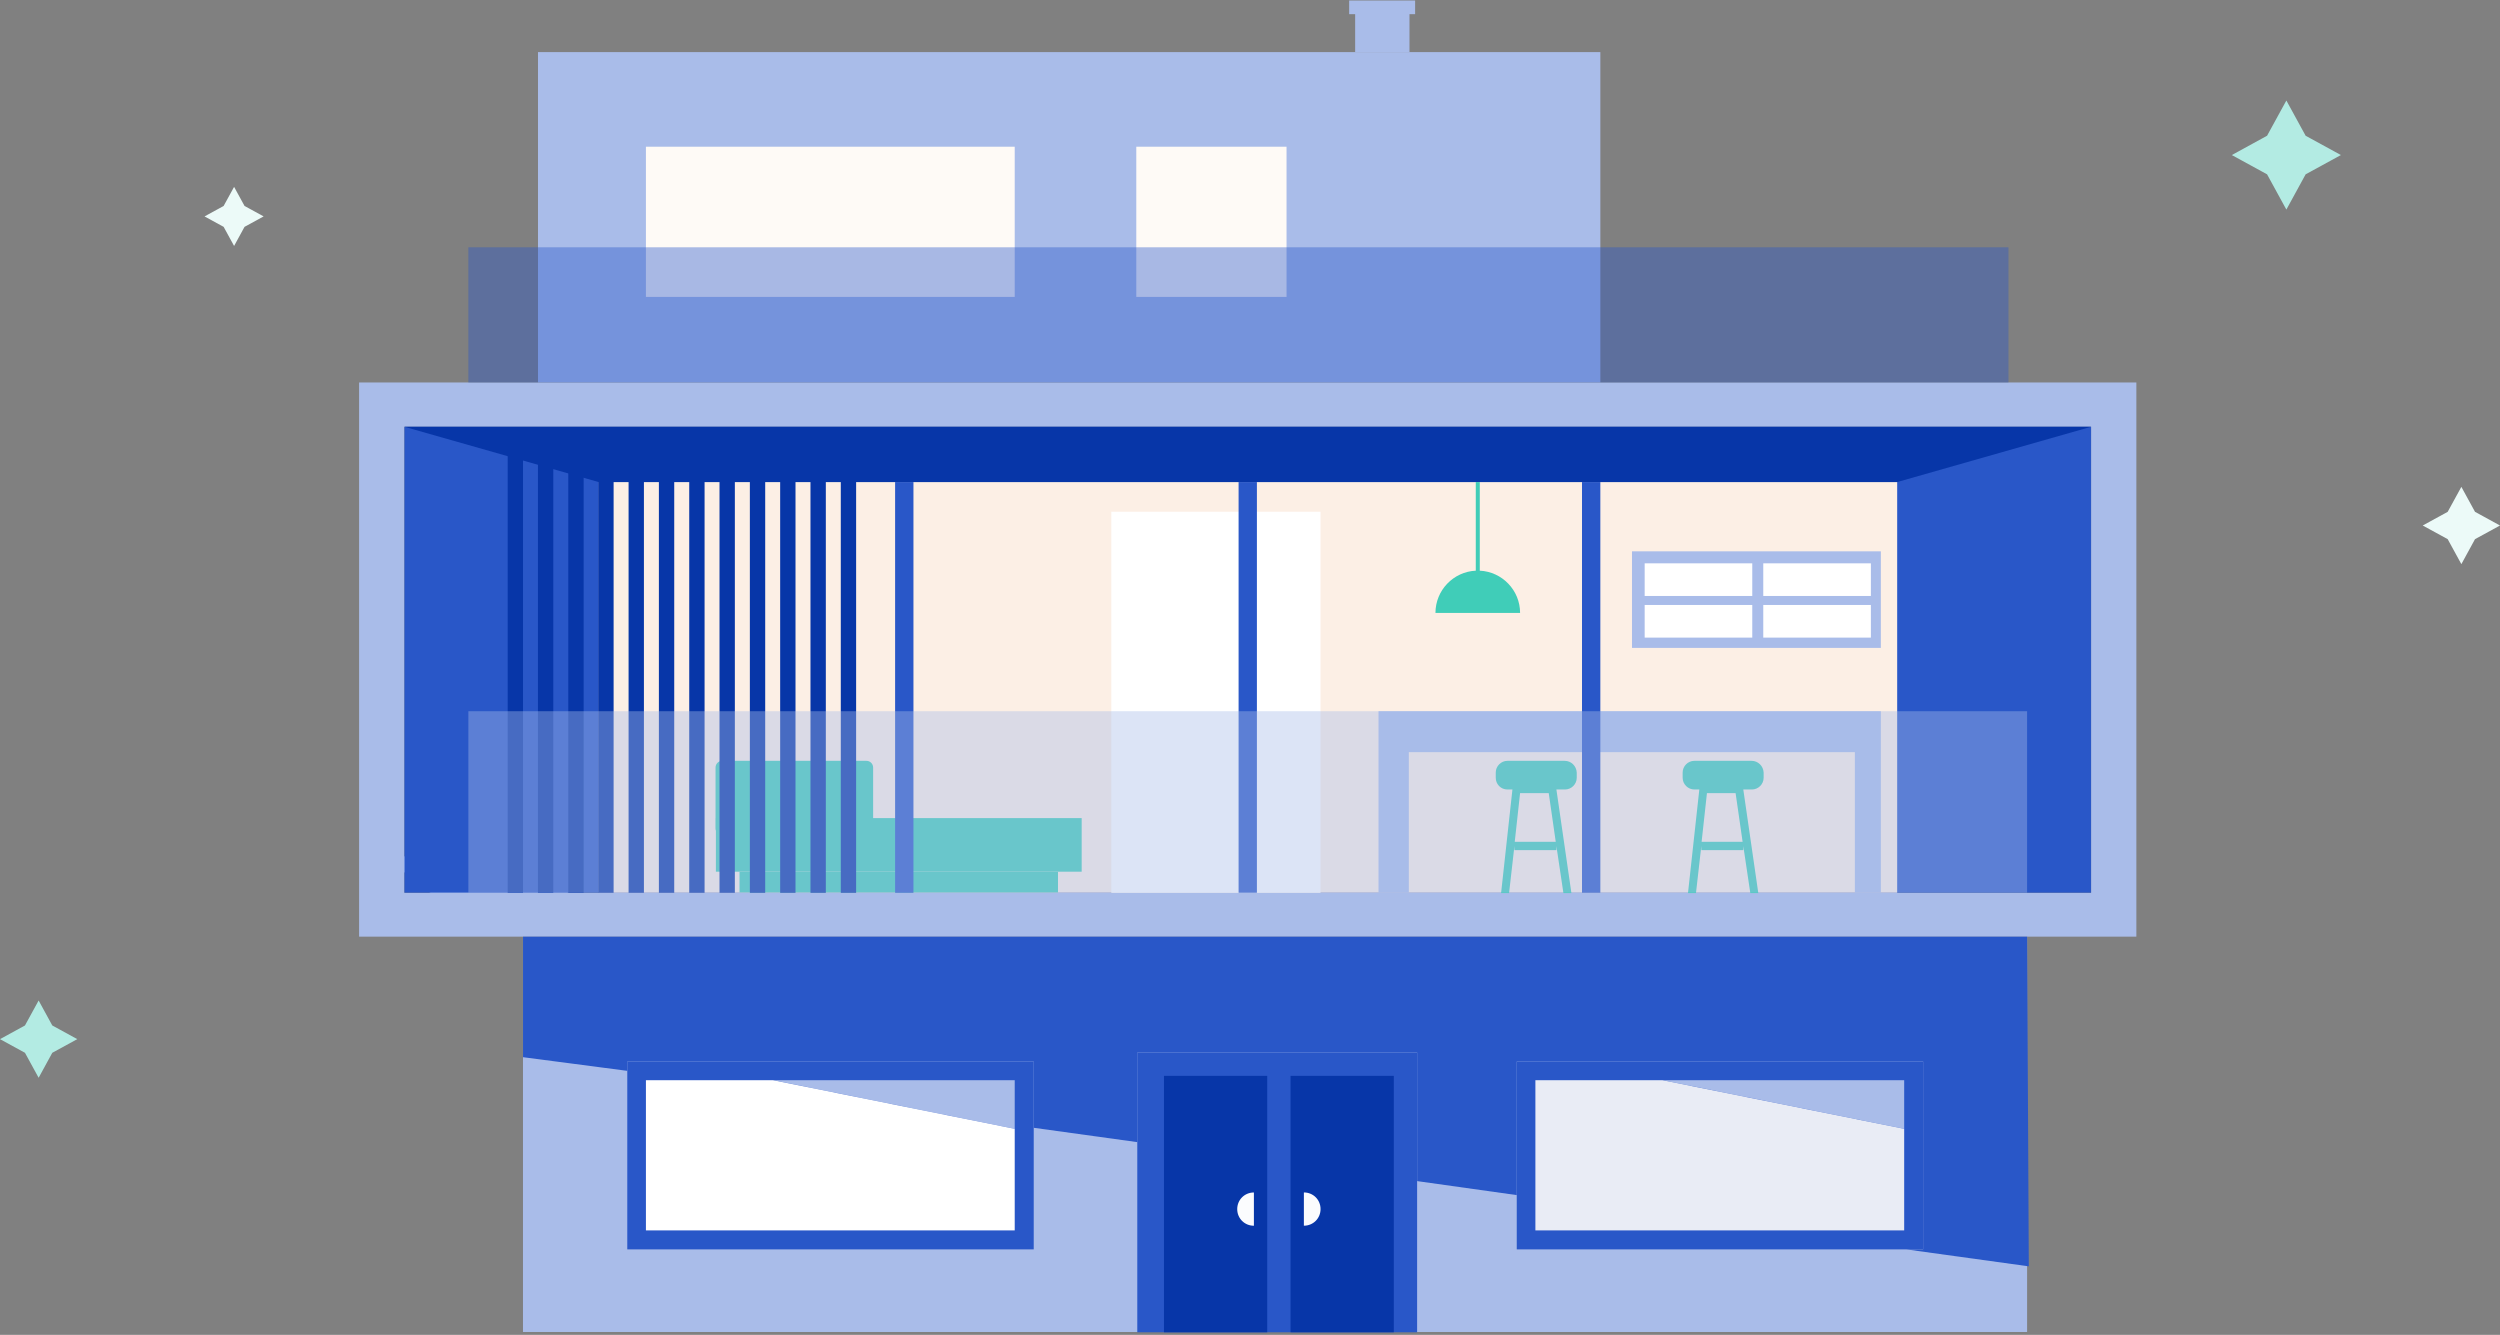 <?xml version="1.0" encoding="UTF-8"?> <svg xmlns="http://www.w3.org/2000/svg" width="442" height="236" viewBox="0 0 442 236" fill="none"><rect x="0" y="0" width="442" height="236" fill="#808080" stroke="none"/><path d="M119.971 115.729C119.971 115.729 97.946 126.209 89.993 140.107C82.04 154.005 66.258 148.818 71.322 154.064C76.386 159.304 87.694 165.899 104.661 155.479C121.621 144.999 118.798 139.819 132.929 136.989C147.066 134.225 166.857 108.374 146.476 110.142C126.096 111.904 119.971 115.729 119.971 115.729Z" fill="#E3E9F8"></path><path d="M63.487 67.622V165.598H377.709V67.622H63.487ZM369.704 157.83H71.499V75.456H369.704V157.83Z" fill="#A9BCE9"></path><path d="M369.704 75.456H71.499V157.83H369.704V75.456Z" fill="#2957C8"></path><path d="M335.422 85.228H105.833V157.824H335.422V85.228Z" fill="#FCEFE5"></path><path d="M191.24 144.639H126.568V154.116H191.24V144.639Z" fill="#40CDB8"></path><path d="M187.053 154.123H130.747V157.771H187.053V154.123Z" fill="#40CDB8"></path><path d="M153.191 134.514H127.687C127.039 134.514 126.508 135.044 126.508 135.693V146.467C126.508 147.115 127.039 147.646 127.687 147.646H153.191C153.839 147.646 154.37 147.115 154.37 146.467V135.693C154.37 135.044 153.839 134.514 153.191 134.514Z" fill="#40CDB8"></path><path d="M233.468 90.474H196.48V157.83H233.468V90.474Z" fill="white"></path><path d="M71.499 75.456L105.833 85.228H335.422L369.704 75.456H71.499Z" fill="#0736A8"></path><path d="M260.917 85.228H261.624V100.896C265.582 101.082 268.752 104.36 268.752 108.368H253.789C253.789 104.366 256.953 101.082 260.917 100.896V85.228Z" fill="#40CDB8"></path><path d="M332.533 97.475H288.536V114.55H332.533V97.475Z" fill="#A9BCE9"></path><path fill-rule="evenodd" clip-rule="evenodd" d="M266.511 134.514H276.639C277.76 134.514 278.703 135.398 278.768 136.577V137.52C278.768 138.64 277.825 139.583 276.705 139.583H275.172L277.825 157.896H276.41L275.172 149.591V150.298H267.749V149.591L266.806 157.896H265.391L267.396 139.583H266.511C265.332 139.583 264.448 138.64 264.448 137.52V136.577C264.448 135.457 265.391 134.514 266.511 134.514ZM268.752 140.225L267.808 148.825H275.054L273.816 140.225H268.752Z" fill="#40CDB8"></path><path fill-rule="evenodd" clip-rule="evenodd" d="M299.555 134.514H309.683C310.803 134.514 311.747 135.398 311.812 136.577V137.52C311.812 138.64 310.869 139.583 309.748 139.583H308.216L310.869 157.896H309.454L308.216 149.591V150.298H300.793V149.591L299.85 157.896H298.435L300.439 139.583H299.555C298.435 139.583 297.491 138.64 297.491 137.52V136.577C297.491 135.457 298.435 134.514 299.555 134.514ZM301.789 140.225L300.846 148.825H308.091L306.853 140.225H301.789Z" fill="#40CDB8"></path><path d="M309.801 106.959H290.777V112.729H309.801V106.959Z" fill="white"></path><path d="M309.801 99.597H290.777V105.368H309.801V99.597Z" fill="white"></path><path d="M330.771 106.959H311.747V112.729H330.771V106.959Z" fill="white"></path><path d="M330.771 99.597H311.747V105.368H330.771V99.597Z" fill="white"></path><path d="M332.533 157.83V125.744H243.72V157.83H249.079V132.981H327.94V157.83H332.533Z" fill="#A9BCE9"></path><path d="M161.498 85.228H158.255V157.824H161.498V85.228Z" fill="#2957C8"></path><path d="M222.22 85.228H218.983V157.824H222.22V85.228Z" fill="#2957C8"></path><path d="M279.698 85.228H282.941V157.824H279.698V85.228Z" fill="#2957C8"></path><path d="M89.757 79.575H92.469V157.83H89.757V79.575Z" fill="#0736A8"></path><path d="M95.109 79.575H97.821V157.83H95.109V79.575Z" fill="#0736A8"></path><path d="M103.187 79.575H100.474V157.83H103.187V79.575Z" fill="#0736A8"></path><path d="M105.774 79.575H108.486V157.83H105.774V79.575Z" fill="#0736A8"></path><path d="M113.845 79.575H111.133V157.83H113.845V79.575Z" fill="#0736A8"></path><path d="M116.492 79.575H119.204V157.83H116.492V79.575Z" fill="#0736A8"></path><path d="M121.857 79.575V157.83H124.569V79.575H121.857Z" fill="#0736A8"></path><path d="M127.21 79.575H129.922V157.83H127.21V79.575Z" fill="#0736A8"></path><path d="M135.287 79.575H132.575V157.83H135.287V79.575Z" fill="#0736A8"></path><path d="M137.933 79.575H140.646V157.83H137.933V79.575Z" fill="#0736A8"></path><path d="M146.005 79.575H143.292V157.83H146.005V79.575Z" fill="#0736A8"></path><path d="M148.651 79.575H151.363V157.83H148.651V79.575Z" fill="#0736A8"></path><path d="M358.39 165.604H92.463V235.495H358.39V165.604Z" fill="#A9BCE9"></path><path d="M282.942 9.213H191.24H95.116V67.622H282.942V9.213Z" fill="#A9BCE9"></path><path d="M182.756 22.639H110.904V55.846H182.762V22.639H182.756Z" fill="#A9BCE9"></path><path d="M179.402 25.94H114.199V52.493H179.402V25.94Z" fill="#FEFAF6"></path><path d="M182.756 187.683H110.904V220.89H182.762V187.683H182.756Z" fill="#2957C8"></path><path d="M179.402 190.978V199.577L136.702 190.978H179.402Z" fill="#A9BCE9"></path><path d="M179.402 199.577V217.537H114.199V190.984H136.696L179.402 199.577Z" fill="white"></path><path d="M340.014 187.683H268.162V220.89H340.021V187.683H340.014Z" fill="#2957C8"></path><path d="M336.66 190.978V199.577L293.96 190.978H336.66Z" fill="#A9BCE9"></path><path d="M336.66 199.577V217.537H271.457V190.984H293.954L336.66 199.577Z" fill="#E9ECF5"></path><path d="M230.821 22.639H197.601V55.846H230.821V22.639Z" fill="#A9BCE9"></path><path d="M227.46 25.94H200.896V52.493H227.46V25.94Z" fill="#FEFAF6"></path><path opacity="0.4" d="M355.095 43.723H82.806V67.629H355.095V43.723Z" fill="#2957C8"></path><path d="M249.197 0.738H239.593V9.219H249.197V0.738Z" fill="#A9BCE9"></path><path d="M250.193 0.089H238.532V2.506H250.193V0.089Z" fill="#A9BCE9"></path><path d="M250.546 186.092H201.073V235.548H250.546V186.092Z" fill="#2957C8"></path><path d="M205.789 190.211H224.047V235.548H205.789V190.211Z" fill="#0736A8"></path><path d="M228.168 190.211H246.426V235.548H228.168V190.211Z" fill="#0736A8"></path><path d="M233.474 213.764C233.474 212.12 232.177 210.823 230.526 210.823V216.705C232.177 216.705 233.474 215.408 233.474 213.764Z" fill="#FBFCFE"></path><path d="M218.741 213.771C218.741 215.415 220.038 216.711 221.689 216.711V210.83C220.038 210.83 218.741 212.127 218.741 213.771Z" fill="#FBFCFE"></path><path d="M261.742 193.748H254.673V200.815H261.742V193.748Z" fill="#2D68D4"></path><path d="M258.205 199.636C259.508 199.636 260.563 198.582 260.563 197.279C260.563 195.975 259.508 194.921 258.205 194.921C256.901 194.921 255.846 195.975 255.846 197.279C255.853 198.582 256.908 199.636 258.205 199.636Z" fill="#21314F"></path><path d="M258.205 198.457C258.853 198.457 259.384 197.934 259.384 197.279C259.384 196.63 258.86 196.1 258.205 196.1C257.556 196.1 257.026 196.624 257.026 197.279C257.026 197.934 257.556 198.457 258.205 198.457Z" fill="#101A28"></path><path d="M259.03 196.866C259.26 196.866 259.443 196.683 259.443 196.453C259.443 196.224 259.26 196.041 259.03 196.041C258.801 196.041 258.618 196.224 258.618 196.453C258.618 196.683 258.801 196.866 259.03 196.866Z" fill="#5B89DE"></path><path d="M340.014 220.89V187.683H268.162V211.295L250.553 208.819V186.092H201.079V201.929L182.763 199.394V187.677H110.904V189.327L92.469 186.911V165.598H358.397L358.691 223.89L337.014 220.89H340.014Z" fill="#2957C8"></path><path opacity="0.4" d="M358.39 125.744H82.806V157.83H358.39V125.744Z" fill="#A9BCE9"></path><g clip-path="url(#clip0)"><path d="M407.636 24L413.873 27.413L407.636 30.82L404.229 37.056L400.817 30.82L394.585 27.413L400.817 24L404.229 17.769L407.636 24Z" fill="#B3EBE3"></path></g><g clip-path="url(#clip1)"><path d="M437.582 90.492L442 92.909L437.582 95.322L435.169 99.74L432.752 95.322L428.338 92.909L432.752 90.492L435.169 86.078L437.582 90.492Z" fill="#ECFAF8"></path></g><g clip-path="url(#clip2)"><path d="M43.233 36.413L46.611 38.262L43.233 40.107L41.387 43.485L39.539 40.107L36.164 38.262L39.539 36.413L41.387 33.038L43.233 36.413Z" fill="#ECFAF8"></path></g><g clip-path="url(#clip3)"><path d="M9.244 181.303L13.662 183.72L9.244 186.133L6.831 190.551L4.414 186.133L0 183.72L4.414 181.303L6.831 176.889L9.244 181.303Z" fill="#B3EBE3"></path></g><defs><clipPath id="clip0"><rect width="19.287" height="19.287" fill="white" transform="translate(394.585 17.769)"></rect></clipPath><clipPath id="clip1"><rect width="13.662" height="13.662" fill="white" transform="translate(428.338 86.078)"></rect></clipPath><clipPath id="clip2"><rect width="10.447" height="10.447" fill="white" transform="translate(36.164 33.038)"></rect></clipPath><clipPath id="clip3"><rect width="13.662" height="13.662" fill="white" transform="translate(0 176.889)"></rect></clipPath></defs></svg> 